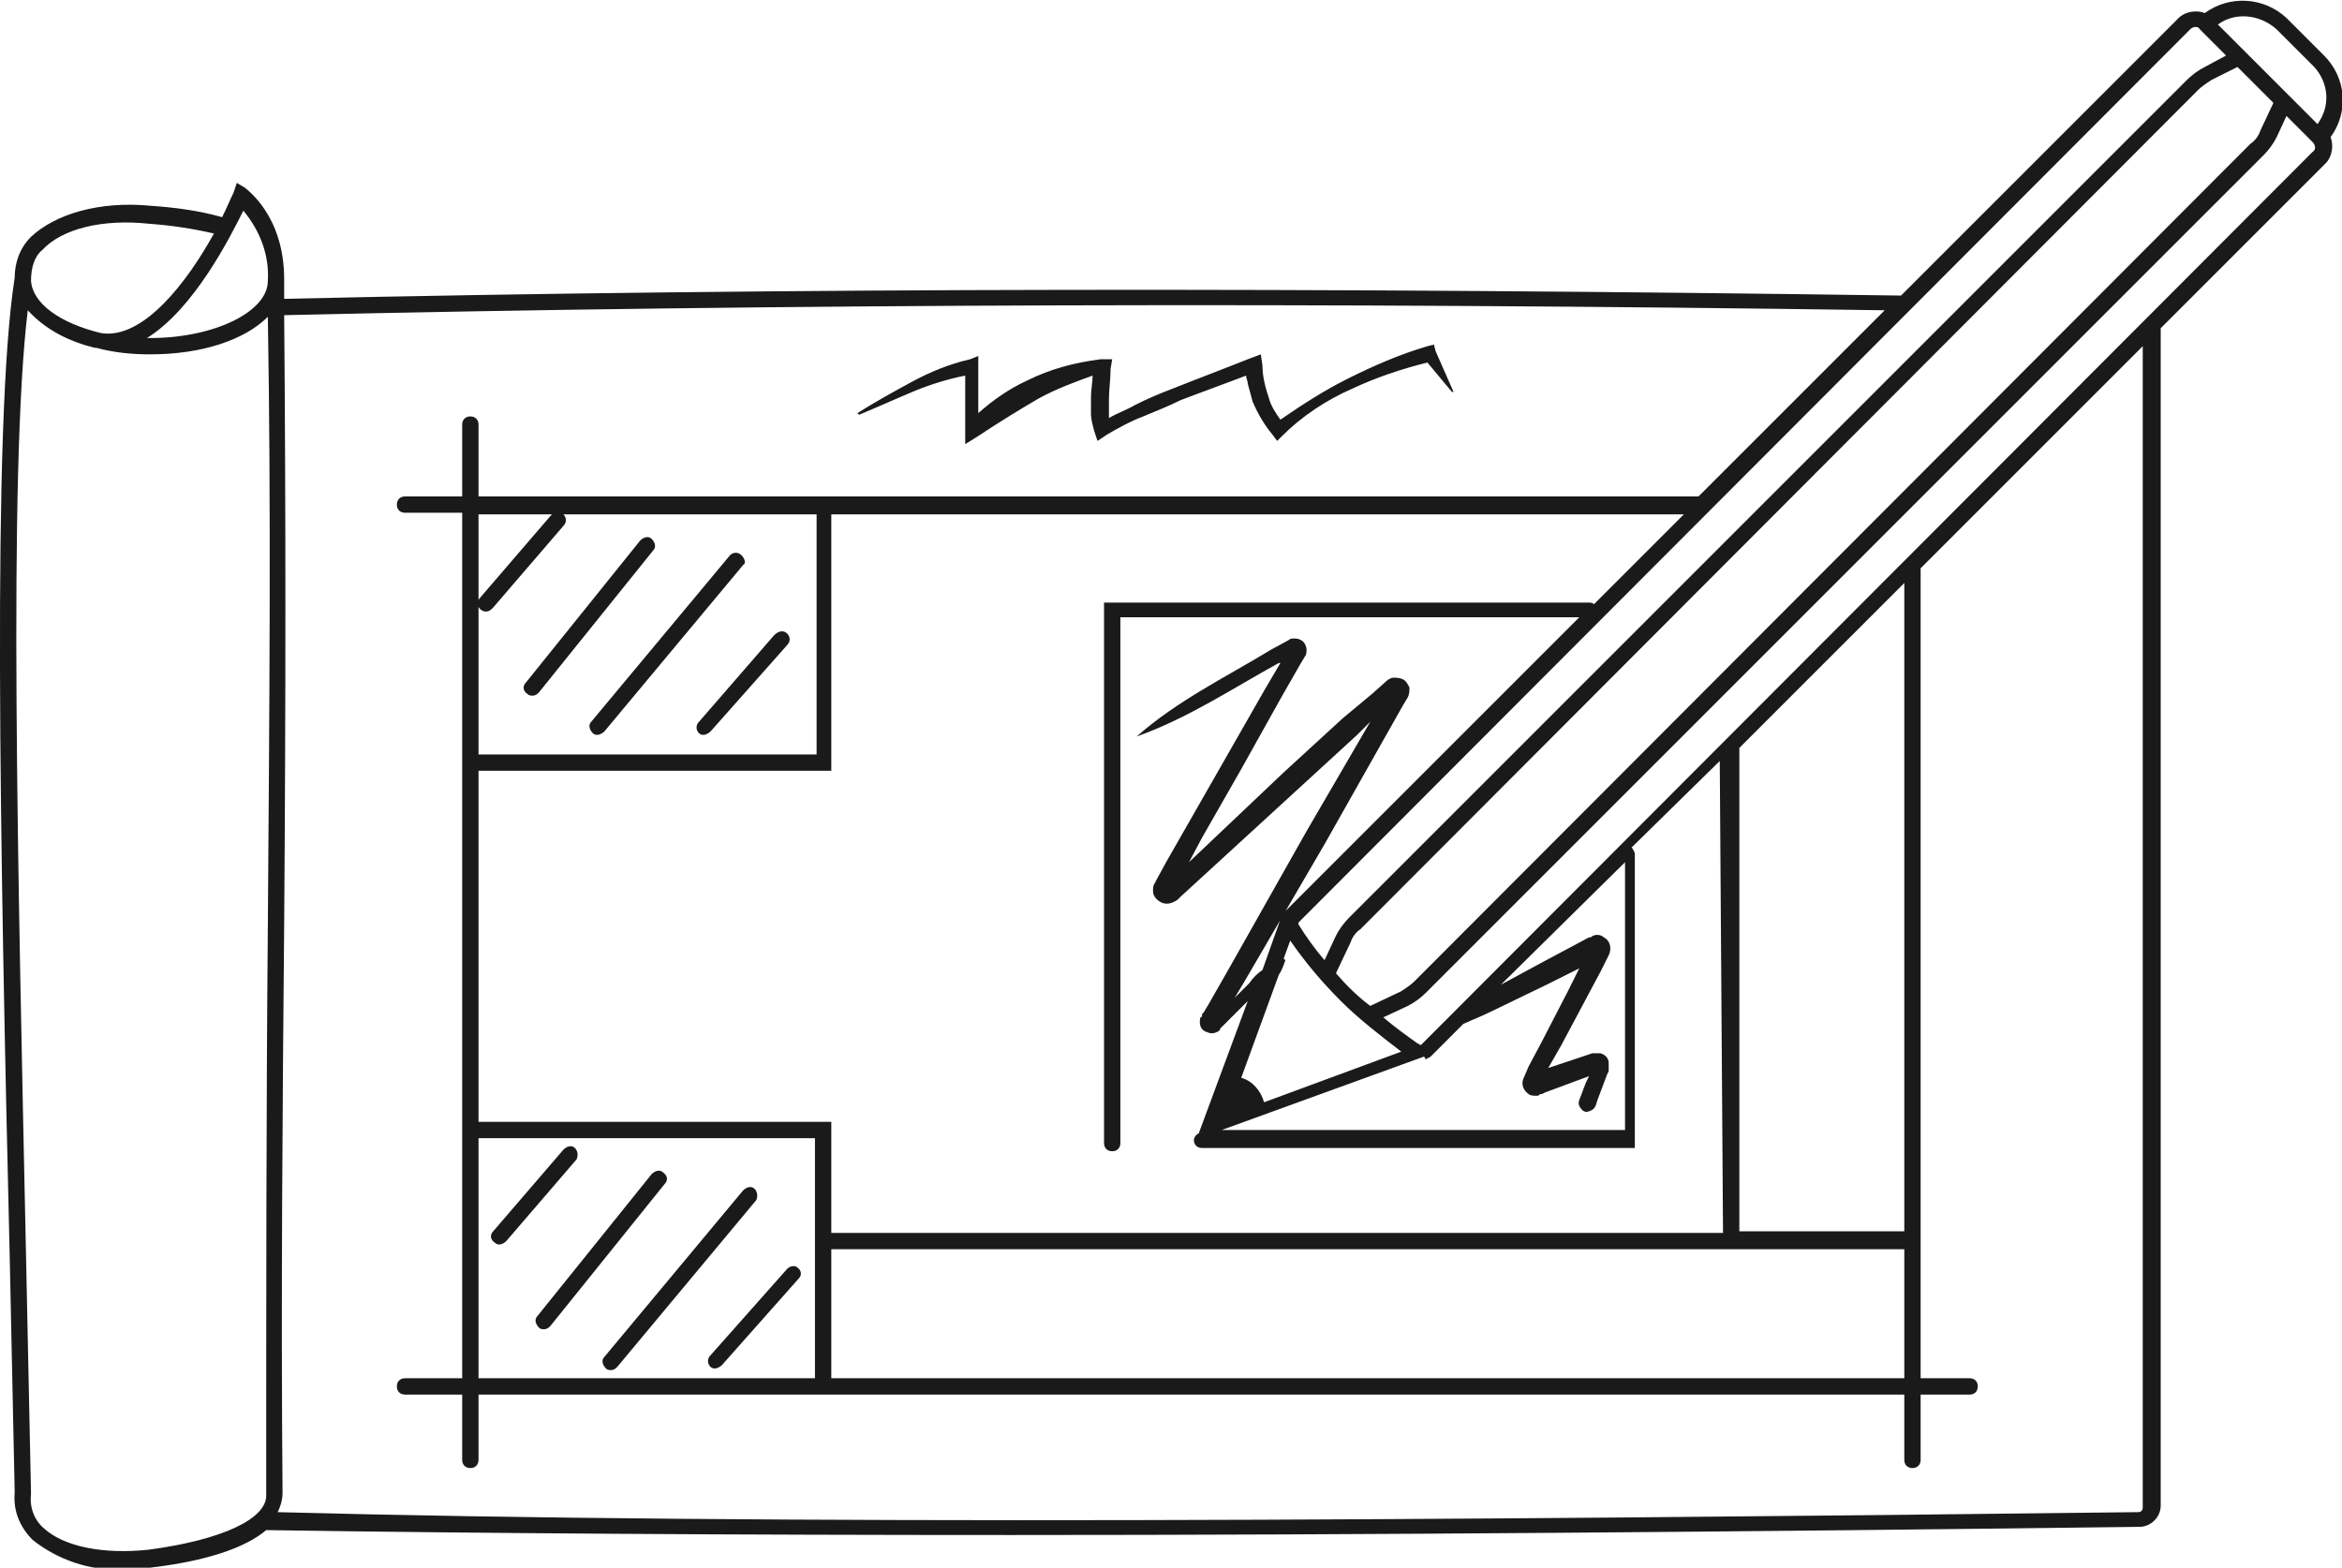 <?xml version="1.0" encoding="utf-8"?>
<!-- Generator: Adobe Illustrator 25.0.1, SVG Export Plug-In . SVG Version: 6.00 Build 0)  -->
<svg version="1.1" id="Calque_1" xmlns="http://www.w3.org/2000/svg" xmlns:xlink="http://www.w3.org/1999/xlink" x="0px" y="0px"
	 viewBox="0 0 143.4 96" style="enable-background:new 0 0 143.4 96;" xml:space="preserve">
<style type="text/css">
	.st0{fill:#1A1A1A;}
</style>
<g id="Calque_2_1_">
	<g id="Calque_1_-_copie">
		<path class="st0" d="M142.3,3.4L140,1.1c-1.4-1.3-3.5-1.4-5-0.3c-0.5-0.2-1.2-0.1-1.6,0.3l-17,17c-34.8-0.5-68.2-0.5-99,0.2
			c0-0.4,0-0.8,0-1.2c0-3.9-2.3-5.5-2.4-5.6l-0.5-0.3l-0.2,0.6c-0.2,0.4-0.4,0.9-0.7,1.5c-1.4-0.4-2.9-0.6-4.4-0.7
			c-3.1-0.3-5.8,0.5-7.3,1.9c-0.7,0.7-1,1.6-1,2.5C-0.5,25.9,0,52,0.6,77.2c0.1,4.8,0.2,9.5,0.3,14.2l0,0c-0.1,1.1,0.3,2.1,1.1,2.9
			c1.5,1.2,3.5,1.9,5.4,1.8c0.6,0,1.2,0,1.8-0.1c3.4-0.4,5.8-1.2,7.1-2.3l0,0C29.3,93.9,44.9,94,61.9,94c21.7,0,45.5-0.2,69.1-0.5
			c0.7,0,1.3-0.6,1.3-1.3V20.1l10.1-10.1c0.4-0.4,0.5-1.1,0.3-1.6C143.8,6.9,143.7,4.8,142.3,3.4z M134.1,1.8c0.2-0.2,0.5-0.2,0.6,0
			c0,0,0,0,0,0l1.6,1.6L135,4.1c-0.4,0.2-0.8,0.5-1.1,0.8L82.6,56.2c-0.3,0.3-0.6,0.7-0.8,1.1l-0.7,1.5c-0.6-0.7-1.1-1.4-1.6-2.2
			c0,0,0,0,0-0.1l0,0L134.1,1.8z M87.4,64.8c0.1,0,0.2-0.1,0.3-0.2l1.9-1.9c0.7-0.3,1.4-0.6,2-0.9l3.1-1.5l2-1L96,60.7l-1.6,3.1
			l-0.8,1.5L93.3,66c-0.2,0.4,0,0.8,0.3,1c0.1,0.1,0.3,0.1,0.5,0.1c0.1,0,0.1,0,0.2-0.1h0.1l0.2-0.1l2.7-1l-0.2,0.4l-0.3,0.8
			c-0.1,0.3-0.3,0.5,0.1,0.9l0.2,0.1c0.6-0.1,0.6-0.4,0.7-0.7l0.3-0.8l0.3-0.8l0.1-0.2v-0.1c0-0.1,0-0.2,0-0.4
			c0-0.3-0.2-0.5-0.5-0.6c-0.1,0-0.3,0-0.4,0h-0.1l-2.7,0.9l0.8-1.4l1.6-3l0.8-1.5l0.4-0.8l0.1-0.2c0.2-0.4,0.1-0.9-0.3-1.1
			c-0.2-0.2-0.6-0.2-0.8,0l-0.1,0l-3,1.6l-2.4,1.3l7.6-7.5v16.4H74.8l12.4-4.5C87.3,64.9,87.3,64.9,87.4,64.8L87.4,64.8L87.4,64.8z
			 M97.9,58.7L97.9,58.7C97.9,58.7,97.9,58.7,97.9,58.7z M116.6,84.4H50.9v-7.9h65.7L116.6,84.4z M29.3,69.7h20.6v14.7H29.3V69.7z
			 M106.5,75.5V45.8l10.1-10.1v39.7H106.5z M105.5,75.5H50.9v-6.8H29.3V47.2h21.6V31.5h52.2L97.6,37c-0.1-0.1-0.2-0.1-0.4-0.1H67.6
			V70c0,0.3,0.2,0.5,0.5,0.5c0.3,0,0.5-0.2,0.5-0.5V37.8h28.1l-18,18c-0.1,0.1-0.1,0.2-0.2,0.3l0,0l0,0c0,0.1-0.1,0.1-0.1,0.2
			l-1.1,3.1c-0.3,0.2-0.6,0.5-0.8,0.8l-0.9,0.9l0.6-1l4.9-8.4l4.8-8.5l0.3-0.5c0.1-0.2,0.1-0.4,0.1-0.6c-0.1-0.2-0.2-0.4-0.4-0.5
			c-0.2-0.1-0.4-0.1-0.6-0.1c-0.1,0-0.3,0.1-0.4,0.2l-0.9,0.8L82.2,44l-3.6,3.3l-5.8,5.5l0.8-1.5l2.4-4.2l2.4-4.3l1.2-2.1l0.3-0.5
			c0.1-0.1,0.1-0.3,0.1-0.4c0-0.2-0.1-0.4-0.2-0.5c-0.1-0.1-0.3-0.2-0.5-0.2c-0.2,0-0.3,0-0.4,0.1l-1.1,0.6
			c-2.8,1.7-5.7,3.1-8.2,5.3l0,0c3.1-1.1,5.8-2.9,8.7-4.5h0.1l-1,1.7L75,46.5l-2.4,4.2l-1.2,2.1l-0.6,1.1l-0.1,0.2
			c-0.1,0.1-0.1,0.3-0.1,0.5c0,0.3,0.3,0.6,0.6,0.7c0.3,0.1,0.6,0,0.9-0.2l0.2-0.2l7.2-6.6l3.6-3.3l0.8-0.8L80,50.9l-4.8,8.5
			L74,61.5l-0.3,0.5l-0.1,0.1v0.1c0,0,0,0.1-0.1,0.1c-0.1,0.4,0,0.8,0.4,0.9c0,0,0,0,0,0c0.2,0.1,0.4,0.1,0.6,0
			c0.1,0,0.1-0.1,0.2-0.1v-0.1l0.2-0.2l0.4-0.4l1.1-1.1l-3,8.1c-0.2,0.1-0.3,0.3-0.3,0.4c0,0.3,0.2,0.5,0.5,0.5h26.5v-18
			c0-0.1-0.1-0.3-0.2-0.4l5.4-5.3L105.5,75.5z M29.3,31.5h4.5c0,0-0.1,0.1-0.1,0.1l-4.3,5c-0.2,0.2-0.2,0.5,0,0.7
			c0.2,0.2,0.5,0.2,0.7,0c0,0,0.1-0.1,0.1-0.1l4.3-5c0.2-0.2,0.2-0.5,0-0.7c0,0,0,0,0,0h-0.1h15.6v14.7H29.3V31.5z M77.4,67.5
			c-0.2-0.7-0.7-1.3-1.4-1.5l2.3-6.3c0.2-0.3,0.3-0.6,0.4-0.9l-0.1-0.1l0.4-1.1c0.9,1.3,1.9,2.5,3.1,3.7c1.1,1.1,2.4,2.1,3.7,3.1
			L77.4,67.5z M81.8,59.6l0.9-1.9c0.1-0.3,0.3-0.6,0.6-0.8l51.3-51.4c0.2-0.2,0.5-0.4,0.8-0.6l1.6-0.8l2.2,2.2L138.4,8
			c-0.1,0.3-0.3,0.6-0.6,0.8L86.6,60.1c-0.2,0.2-0.5,0.4-0.8,0.6l-1.9,0.9C83.1,61,82.4,60.3,81.8,59.6L81.8,59.6z M14.9,12.9
			c1,1.2,1.6,2.7,1.5,4.3c0,1.9-3.3,3.5-7.2,3.5H9C11.9,18.9,14.1,14.5,14.9,12.9z M2.6,15.3c1.2-1.3,3.7-1.9,6.5-1.6
			c1.4,0.1,2.7,0.3,4,0.6c-1.6,2.9-4.3,6.5-6.9,6.1c-2.5-0.6-4.2-1.8-4.3-3.2C1.9,16.4,2.1,15.7,2.6,15.3z M9.1,94.9
			c-2.8,0.3-5.2-0.2-6.4-1.3c-0.6-0.5-0.9-1.3-0.8-2.1H1.4h0.5C1.8,86.7,1.7,82,1.6,77.2C1.1,53.5,0.5,29,1.7,19
			c1.1,1.2,2.5,1.9,4.1,2.3l0,0h0.1c1.1,0.3,2.2,0.4,3.3,0.4c3.2,0,5.8-0.9,7.2-2.3h0c0.2,11.4,0.1,23.9,0,37.3
			c-0.1,11.2-0.1,22.8-0.1,34.8C16.4,93,13.6,94.3,9.1,94.9z M131.2,92.3c0,0.2-0.1,0.3-0.3,0.3c-41.6,0.5-84.1,0.8-113.9,0
			c0.2-0.4,0.3-0.8,0.3-1.2l0,0c-0.1-11.9,0-23.6,0.1-34.8c0.1-13.3,0.1-25.9,0-37.3c30.6-0.7,63.5-0.8,98-0.3l-11.4,11.4H29.3V26
			c0-0.3-0.2-0.5-0.5-0.5s-0.5,0.2-0.5,0.5v4.4h-3.5c-0.3,0-0.5,0.2-0.5,0.5s0.2,0.5,0.5,0.5h3.5v53h-3.5c-0.3,0-0.5,0.2-0.5,0.5
			s0.2,0.5,0.5,0.5h3.5v4c0,0.3,0.2,0.5,0.5,0.5s0.5-0.2,0.5-0.5v-4h87.3v4c0,0.3,0.2,0.5,0.5,0.5s0.5-0.2,0.5-0.5v-4h3
			c0.3,0,0.5-0.2,0.5-0.5s-0.2-0.5-0.5-0.5h-3V34.8l13.6-13.6V92.3z M141.6,9.3L87,64l0,0l-0.2-0.1c-0.7-0.5-1.4-1-2.1-1.6l1.5-0.7
			c0.4-0.2,0.8-0.5,1.1-0.8l51.3-51.3c0.3-0.3,0.6-0.7,0.8-1.1l0.6-1.3l1.6,1.6C141.8,8.9,141.8,9.2,141.6,9.3z M141.9,7.6l-1.5-1.5
			l0,0L137.3,3l0,0l0,0l-1.5-1.5c1.1-0.8,2.6-0.6,3.6,0.3l2.3,2.3C142.6,5.1,142.7,6.5,141.9,7.6L141.9,7.6z"/>
		<path class="st0" d="M56.1,23.9c1-0.4,2-0.7,3-0.9v4.2l0.8-0.5c1.2-0.8,2.5-1.6,3.7-2.3c1.1-0.6,2.2-1,3.3-1.4
			c0,0.4-0.1,0.9-0.1,1.3s0,0.7,0,1c0,0.4,0.1,0.7,0.2,1.1l0.2,0.6l0.6-0.4c0.7-0.4,1.4-0.8,2.2-1.1c0.7-0.3,1.5-0.6,2.3-1
			c1.3-0.5,2.7-1,4-1.5c0,0.2,0.1,0.3,0.1,0.5c0.1,0.4,0.2,0.7,0.3,1.1c0.3,0.7,0.7,1.4,1.2,2l0,0l0.3,0.4l0.3-0.3
			c1.2-1.2,2.7-2.2,4.3-2.9c1.5-0.7,3-1.2,4.6-1.6l1.5,1.8L89,24l-1.1-2.5l-0.1-0.4l-0.4,0.1l0,0c-1.7,0.5-3.3,1.2-4.9,2
			c-1.4,0.7-2.8,1.6-4.1,2.5c-0.3-0.4-0.6-0.9-0.7-1.3c-0.2-0.6-0.4-1.3-0.4-2l-0.1-0.7L76.4,22l0,0c-1.5,0.6-3.1,1.2-4.6,1.8
			c-0.8,0.3-1.5,0.6-2.3,1c-0.5,0.3-1.1,0.5-1.6,0.8c0-0.1,0-0.1,0-0.2c0-0.3,0-0.6,0-0.9c0-0.6,0.1-1.3,0.1-1.9l0.1-0.6l-0.7,0l0,0
			c-1.6,0.2-3.1,0.6-4.5,1.3c-1.1,0.5-2.1,1.2-3,2v-3.5L59.4,22l0,0c-1.3,0.3-2.5,0.8-3.6,1.4c-1.1,0.6-2.2,1.2-3.3,1.9l0.1,0.1
			C53.8,24.9,54.9,24.4,56.1,23.9z"/>
		<path class="st0" d="M39.9,33c-0.2-0.2-0.5-0.1-0.7,0.1c0,0,0,0,0,0l-7,8.7C32,42,32,42.3,32.3,42.5c0.1,0.1,0.2,0.1,0.3,0.1
			c0.2,0,0.3-0.1,0.4-0.2l7-8.7C40.2,33.5,40.1,33.2,39.9,33C39.9,33,39.9,33,39.9,33z"/>
		<path class="st0" d="M45.4,34c-0.2-0.2-0.5-0.2-0.7,0c0,0,0,0,0,0l-8.5,10.2c-0.2,0.2-0.1,0.5,0.1,0.7c0.1,0.1,0.2,0.1,0.3,0.1
			c0.1,0,0.3-0.1,0.4-0.2l8.5-10.2C45.7,34.5,45.6,34.2,45.4,34z"/>
		<path class="st0" d="M47.4,38.9l-4.6,5.3c-0.2,0.2-0.2,0.5,0,0.7c0,0,0,0,0,0c0.1,0.1,0.2,0.1,0.3,0.1c0.1,0,0.3-0.1,0.4-0.2
			l4.7-5.3c0.2-0.2,0.2-0.5,0-0.7c0,0,0,0,0,0C48,38.6,47.7,38.6,47.4,38.9C47.5,38.8,47.4,38.9,47.4,38.9z"/>
		<path class="st0" d="M35.2,70.3c-0.2-0.2-0.5-0.1-0.7,0.1l-4.3,5c-0.2,0.2-0.2,0.5,0.1,0.7c0,0,0,0,0,0c0.2,0.2,0.5,0.1,0.7-0.1
			l4.3-5C35.4,70.8,35.4,70.5,35.2,70.3C35.2,70.3,35.2,70.3,35.2,70.3z"/>
		<path class="st0" d="M40.6,71.8c-0.2-0.2-0.5-0.1-0.7,0.1l-7,8.7c-0.2,0.2-0.1,0.5,0.1,0.7c0.1,0.1,0.2,0.1,0.3,0.1
			c0.2,0,0.3-0.1,0.4-0.2l7-8.7C40.9,72.3,40.9,72,40.6,71.8z"/>
		<path class="st0" d="M46.2,72.8c-0.2-0.2-0.5-0.1-0.7,0.1c0,0,0,0,0,0L37,83.1c-0.2,0.2-0.1,0.5,0.1,0.7c0.1,0.1,0.2,0.1,0.3,0.1
			c0.2,0,0.3-0.1,0.4-0.2l8.5-10.2C46.4,73.3,46.4,73,46.2,72.8z"/>
		<path class="st0" d="M48.2,77.7L43.5,83c-0.2,0.2-0.2,0.5,0,0.7c0.1,0.1,0.2,0.1,0.3,0.1c0.1,0,0.3-0.1,0.4-0.2l4.7-5.3
			c0.2-0.2,0.2-0.5-0.1-0.7C48.7,77.5,48.4,77.5,48.2,77.7L48.2,77.7z"/>
	</g>
</g>
</svg>
